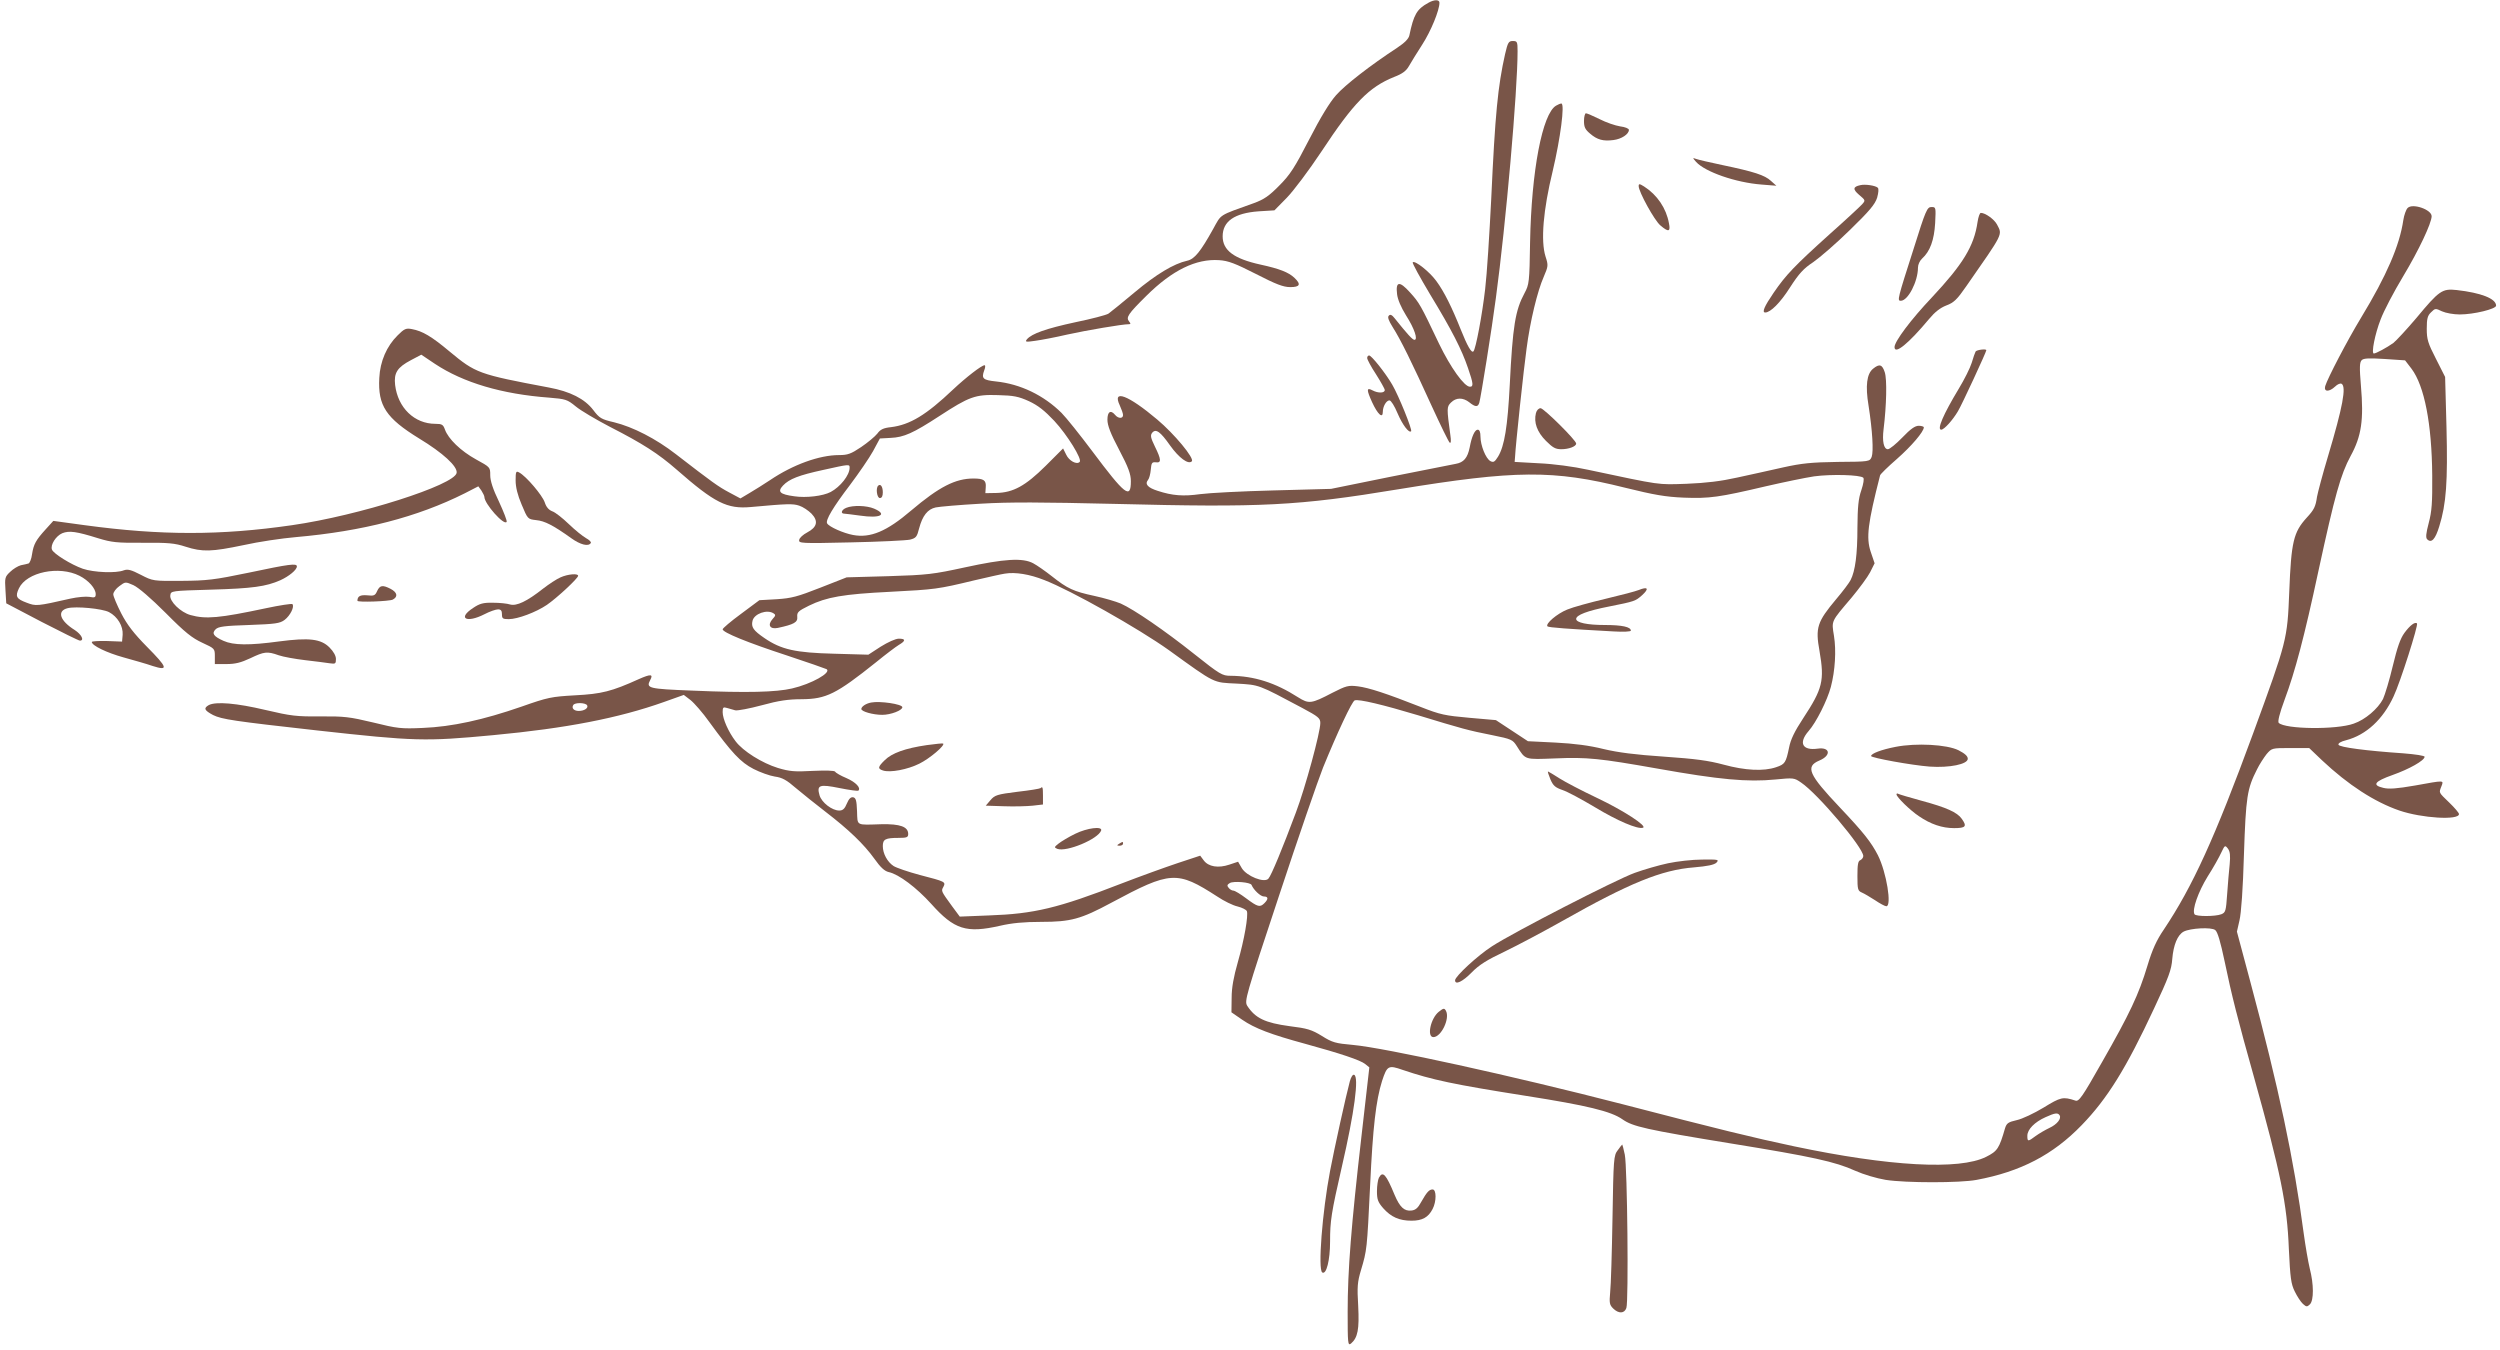 <?xml version="1.0" standalone="no"?>
<!DOCTYPE svg PUBLIC "-//W3C//DTD SVG 20010904//EN"
 "http://www.w3.org/TR/2001/REC-SVG-20010904/DTD/svg10.dtd">
<svg version="1.0" xmlns="http://www.w3.org/2000/svg"
 width="1280pt" height="691pt" viewBox="0 0 1280 691"
 preserveAspectRatio="xMidYMid meet">
<g transform="translate(0,691) scale(0.1,-0.1)"
fill="#795548" stroke="none">
<path d="M7312 6895 c-58 -32 -74 -60 -96 -166 -4 -18 -24 -38 -63 -64 -136
-89 -265 -189 -312 -242 -33 -37 -80 -114 -138 -227 -74 -144 -98 -181 -153
-236 -52 -53 -78 -71 -130 -90 -184 -66 -165 -54 -209 -133 -64 -115 -95 -154
-133 -162 -68 -15 -158 -69 -269 -162 -63 -53 -123 -101 -134 -109 -11 -7 -87
-27 -170 -44 -148 -32 -222 -58 -247 -87 -11 -14 -6 -15 42 -8 30 4 104 18
164 32 100 22 282 53 315 53 11 0 11 3 2 14 -17 21 -6 38 88 131 133 132 255
191 373 183 47 -3 83 -17 189 -71 103 -53 140 -67 175 -67 50 0 57 14 21 48
-30 28 -76 46 -172 67 -137 30 -195 73 -195 145 0 77 61 119 184 128 l81 5 63
64 c35 36 114 141 179 239 163 247 242 328 371 380 42 16 62 31 76 56 10 18
41 68 68 110 44 68 88 175 88 214 0 17 -27 17 -58 -1z"/>
<path d="M7706 6633 c-37 -165 -51 -306 -71 -743 -9 -179 -22 -386 -31 -460
-15 -131 -48 -307 -60 -319 -10 -10 -31 27 -65 112 -45 113 -85 194 -125 248
-34 47 -109 107 -121 96 -3 -4 37 -77 89 -164 113 -186 162 -283 194 -377 28
-81 29 -96 10 -96 -29 0 -99 98 -158 220 -95 200 -101 210 -149 263 -54 60
-74 57 -66 -9 3 -27 20 -67 46 -109 43 -67 62 -125 43 -125 -10 0 -37 30 -101
110 -14 18 -23 22 -30 14 -8 -7 -2 -24 19 -58 41 -64 99 -182 200 -404 46
-100 87 -185 93 -189 6 -3 7 11 3 38 -19 140 -19 146 3 168 26 26 61 27 94 1
31 -25 44 -25 51 -2 8 28 64 376 85 537 51 377 111 1060 111 1263 0 48 -2 52
-24 52 -22 0 -26 -7 -40 -67z"/>
<path d="M7967 6369 c-70 -41 -126 -332 -133 -699 -3 -205 -5 -217 -28 -260
-48 -89 -61 -169 -76 -470 -11 -214 -27 -314 -60 -368 -17 -27 -23 -31 -39
-23 -24 13 -51 81 -51 126 0 23 -5 35 -14 35 -15 0 -31 -35 -41 -90 -11 -55
-31 -78 -72 -85 -21 -4 -173 -34 -338 -67 l-300 -61 -295 -8 c-162 -4 -331
-13 -375 -19 -86 -12 -142 -8 -218 17 -50 16 -67 34 -49 56 6 7 12 30 14 52 3
35 6 40 26 38 29 -4 28 14 -5 81 -22 45 -24 57 -14 70 19 23 42 6 92 -65 45
-63 93 -99 111 -81 15 15 -90 141 -177 214 -148 125 -232 157 -192 73 9 -20
17 -42 17 -50 0 -19 -24 -19 -40 0 -23 28 -40 18 -40 -24 0 -29 16 -71 60
-154 48 -91 60 -125 60 -161 0 -94 -30 -70 -197 153 -63 84 -134 173 -158 197
-91 90 -210 148 -336 161 -66 7 -75 15 -60 56 6 15 7 27 2 27 -15 0 -95 -62
-161 -124 -138 -131 -221 -181 -318 -193 -39 -4 -55 -12 -70 -33 -12 -15 -49
-46 -83 -69 -52 -35 -69 -41 -113 -41 -101 0 -236 -49 -353 -128 -32 -21 -79
-51 -105 -66 l-47 -28 -58 31 c-56 30 -84 50 -273 196 -102 79 -219 139 -316
163 -65 15 -75 21 -106 62 -44 58 -119 96 -228 116 -361 68 -374 73 -509 185
-92 77 -138 104 -192 114 -30 6 -39 2 -73 -32 -56 -55 -90 -133 -94 -218 -8
-142 35 -206 204 -310 122 -74 197 -143 192 -176 -9 -62 -501 -219 -843 -268
-365 -53 -671 -53 -1061 0 l-161 22 -39 -43 c-50 -55 -62 -76 -70 -128 -3 -24
-12 -45 -18 -47 -6 -2 -23 -6 -39 -9 -15 -4 -40 -19 -55 -34 -27 -25 -28 -31
-24 -94 l4 -67 183 -96 c101 -52 188 -95 194 -95 24 0 9 31 -26 54 -77 48 -93
98 -37 112 43 11 177 -2 212 -20 44 -23 73 -72 70 -116 l-3 -35 -78 3 c-42 1
-77 -1 -77 -5 0 -18 76 -55 163 -79 50 -14 118 -33 149 -44 82 -26 77 -9 -31
100 -65 66 -100 111 -130 169 -22 43 -41 88 -41 98 0 11 14 30 31 42 31 23 31
23 72 5 26 -12 90 -67 165 -142 100 -101 136 -129 188 -153 63 -29 64 -30 64
-69 l0 -40 59 0 c45 0 74 7 123 30 71 34 86 36 145 15 23 -8 84 -19 135 -25
51 -6 108 -13 126 -16 29 -4 32 -3 32 22 0 16 -12 38 -33 59 -44 44 -104 51
-257 31 -155 -21 -235 -20 -286 3 -51 23 -61 38 -40 59 14 14 46 18 171 22
135 5 158 8 182 26 29 22 52 68 40 81 -4 3 -65 -6 -135 -21 -240 -51 -308 -57
-387 -35 -50 14 -108 70 -103 101 3 23 4 23 208 29 213 6 282 16 355 48 44 20
85 53 85 71 0 17 -38 12 -246 -32 -178 -37 -214 -41 -345 -42 -145 -1 -146 -1
-208 31 -50 26 -67 30 -87 23 -40 -16 -154 -11 -210 8 -60 21 -150 77 -158 98
-9 24 20 70 53 84 36 14 72 9 184 -26 69 -21 95 -24 230 -23 128 1 162 -2 217
-20 87 -28 134 -26 297 8 76 17 197 35 268 41 342 30 623 103 864 224 l70 36
16 -22 c8 -13 15 -27 15 -32 0 -35 101 -149 114 -128 3 5 -15 51 -39 103 -31
64 -45 107 -45 136 0 41 0 41 -73 81 -78 43 -142 105 -159 153 -9 25 -15 29
-49 29 -107 0 -192 82 -206 199 -7 62 11 90 81 127 l53 28 70 -47 c145 -96
342 -155 586 -173 83 -7 91 -9 135 -45 25 -21 105 -68 176 -105 166 -85 246
-136 341 -219 194 -170 258 -202 379 -191 188 17 215 18 248 7 19 -6 47 -25
63 -41 36 -38 29 -69 -22 -96 -21 -11 -40 -28 -41 -38 -4 -18 7 -19 264 -13
148 3 284 10 303 14 31 8 36 14 47 58 17 64 43 98 85 107 19 4 122 13 229 19
150 9 309 8 690 -1 749 -19 936 -10 1450 75 598 98 793 100 1160 8 150 -37
207 -47 302 -51 131 -5 180 2 418 58 91 21 202 44 248 51 88 12 237 8 252 -7
5 -5 1 -31 -10 -64 -15 -43 -19 -84 -20 -192 0 -137 -11 -221 -35 -268 -7 -14
-40 -58 -74 -98 -97 -116 -107 -145 -85 -266 26 -151 16 -192 -84 -344 -44
-67 -64 -108 -72 -150 -16 -77 -21 -85 -66 -100 -64 -22 -159 -17 -269 13 -78
21 -145 30 -305 41 -148 10 -234 21 -310 39 -72 18 -149 28 -246 33 l-141 7
-82 54 -82 54 -137 12 c-123 11 -148 16 -247 55 -178 70 -267 99 -323 106 -49
6 -59 3 -130 -33 -109 -57 -120 -58 -176 -23 -117 75 -225 109 -346 110 -42 0
-54 7 -185 111 -152 121 -308 228 -377 259 -24 10 -84 28 -135 39 -107 23
-137 37 -218 101 -33 26 -76 56 -95 66 -54 29 -148 23 -350 -21 -161 -35 -192
-39 -390 -45 l-215 -6 -135 -53 c-117 -46 -147 -54 -223 -59 l-89 -5 -94 -70
c-52 -38 -94 -74 -94 -79 0 -16 127 -68 329 -134 106 -35 197 -67 203 -70 27
-17 -77 -76 -177 -99 -82 -19 -229 -23 -508 -11 -229 9 -240 12 -218 54 17 31
3 32 -58 5 -139 -63 -191 -76 -326 -83 -122 -7 -139 -10 -275 -58 -196 -68
-356 -103 -505 -109 -111 -5 -130 -3 -255 28 -121 29 -149 32 -270 31 -122 -1
-149 2 -281 33 -148 35 -253 44 -290 25 -28 -16 -23 -27 22 -51 45 -22 104
-31 534 -79 498 -55 551 -57 900 -24 373 35 642 87 875 170 l101 36 34 -26
c19 -15 63 -65 97 -113 115 -158 160 -206 226 -240 33 -17 83 -35 109 -39 38
-5 61 -18 108 -59 33 -28 101 -82 150 -120 121 -93 198 -167 252 -242 31 -44
52 -63 73 -68 52 -11 143 -80 218 -163 118 -132 180 -151 352 -112 60 14 123
20 211 20 151 0 203 14 359 98 304 163 336 165 542 32 34 -23 81 -46 104 -51
24 -6 45 -17 48 -24 8 -23 -13 -145 -46 -260 -22 -77 -32 -132 -32 -184 l-1
-74 55 -38 c64 -44 145 -75 325 -124 175 -48 281 -83 305 -103 l21 -17 -40
-350 c-53 -462 -71 -689 -71 -902 0 -162 1 -174 17 -162 35 30 43 73 37 192
-6 98 -4 123 14 183 31 104 31 106 47 434 14 300 30 436 61 535 26 79 32 83
106 57 151 -51 258 -74 632 -133 312 -49 435 -79 493 -120 53 -37 117 -52 558
-124 413 -67 532 -93 633 -139 45 -20 110 -39 157 -47 103 -16 381 -16 465 0
226 42 392 129 538 280 132 136 229 293 371 598 75 160 89 198 93 253 6 72 27
123 58 140 34 18 143 24 162 8 12 -9 27 -60 48 -160 35 -169 67 -297 151 -595
136 -488 169 -647 178 -879 7 -146 11 -178 30 -216 12 -25 31 -54 42 -64 18
-16 21 -16 36 -2 20 21 20 102 -1 183 -8 33 -22 114 -31 180 -50 378 -128 746
-273 1287 l-69 258 13 57 c9 36 18 164 23 338 10 296 16 336 67 436 12 25 35
60 49 78 27 31 27 31 122 31 l96 0 66 -63 c133 -125 268 -213 396 -257 114
-39 305 -51 305 -18 0 6 -22 32 -50 59 -56 54 -53 49 -40 83 12 32 19 32 -136
4 -92 -16 -133 -19 -161 -12 -60 14 -46 33 47 66 85 30 163 74 164 93 1 6 -47
13 -109 18 -190 13 -328 31 -332 44 -3 7 13 17 39 23 103 27 189 107 243 224
34 71 128 367 120 374 -10 10 -36 -10 -64 -48 -22 -30 -37 -75 -60 -170 -17
-72 -40 -147 -50 -169 -26 -50 -91 -106 -150 -126 -88 -32 -351 -29 -384 4 -6
6 4 48 30 118 54 145 101 322 173 658 85 392 114 495 165 590 56 102 68 186
53 359 -8 96 -7 121 4 132 10 10 37 11 118 6 l104 -7 33 -43 c66 -88 104 -282
106 -547 1 -139 -2 -183 -18 -243 -14 -53 -16 -75 -8 -83 22 -22 42 0 62 66
36 115 44 229 37 508 l-7 257 -47 93 c-41 80 -47 99 -47 154 0 51 4 67 22 84
21 21 23 21 56 5 20 -9 60 -16 91 -16 72 0 186 28 186 45 0 36 -77 66 -202 80
-74 8 -89 -2 -206 -143 -50 -59 -103 -116 -118 -128 -32 -23 -89 -54 -100 -54
-14 0 6 101 35 175 16 43 68 142 115 220 80 133 146 273 146 308 0 34 -98 68
-123 42 -8 -8 -18 -36 -22 -62 -19 -130 -86 -285 -216 -499 -72 -119 -171
-309 -184 -351 -8 -30 20 -31 51 -2 12 12 27 18 33 14 25 -15 6 -118 -69 -369
-28 -93 -53 -188 -57 -210 -7 -50 -15 -66 -53 -107 -67 -74 -79 -122 -89 -379
-10 -246 -11 -249 -185 -725 -197 -537 -310 -784 -457 -1004 -37 -54 -59 -102
-84 -185 -44 -147 -92 -248 -232 -493 -103 -182 -119 -204 -137 -198 -64 21
-75 18 -163 -36 -48 -29 -109 -58 -137 -64 -44 -10 -52 -16 -60 -41 -30 -104
-39 -118 -97 -147 -137 -69 -496 -49 -984 54 -208 44 -384 87 -876 215 -565
146 -1218 289 -1382 304 -89 8 -105 12 -159 46 -52 32 -75 39 -165 50 -126 17
-176 41 -217 104 -15 25 -10 44 163 565 98 297 200 592 225 655 73 179 148
339 162 344 20 8 148 -23 324 -76 223 -68 258 -78 380 -102 99 -20 105 -23
126 -56 46 -72 37 -69 198 -63 161 7 227 0 521 -52 319 -57 463 -70 605 -56
93 9 96 9 132 -16 86 -58 318 -333 318 -376 0 -8 -7 -17 -15 -21 -12 -4 -15
-23 -15 -81 0 -69 2 -76 23 -85 12 -5 42 -23 67 -39 25 -17 51 -31 58 -31 29
0 1 173 -43 261 -34 66 -72 115 -195 245 -160 169 -178 209 -105 240 62 26 56
70 -8 61 -79 -11 -100 29 -47 90 39 44 96 158 114 226 22 84 28 186 16 261
-13 80 -16 71 90 196 39 47 82 105 95 130 l23 46 -20 59 c-24 72 -15 145 48
391 1 6 40 44 86 84 75 66 138 140 138 162 0 4 -12 8 -26 8 -19 0 -42 -16 -84
-60 -32 -33 -65 -60 -74 -60 -21 0 -30 40 -22 103 15 122 18 255 6 291 -13 40
-27 45 -60 18 -32 -26 -40 -87 -23 -189 20 -128 26 -234 16 -262 -10 -24 -10
-25 -174 -26 -135 -2 -184 -7 -279 -28 -63 -14 -169 -38 -235 -52 -85 -19
-160 -28 -260 -32 -150 -5 -124 -9 -505 72 -72 16 -178 30 -250 33 l-125 7 2
25 c3 63 45 456 59 555 18 140 56 296 88 368 23 54 24 58 9 104 -25 80 -12
237 37 438 39 165 63 345 44 345 -5 0 -17 -5 -27 -11z m-2699 -1513 c47 -22
80 -48 130 -101 66 -71 144 -197 130 -210 -15 -16 -55 6 -69 37 l-16 32 -89
-89 c-104 -103 -166 -137 -253 -139 l-56 -1 2 30 c3 36 -10 45 -63 45 -92 0
-175 -42 -319 -164 -125 -107 -209 -142 -298 -125 -48 9 -121 41 -132 59 -10
16 31 84 117 197 45 60 98 137 118 173 l35 65 55 3 c68 3 115 24 250 112 152
99 183 111 300 107 80 -2 105 -7 158 -31z m-918 -341 c0 -38 -48 -98 -97 -124
-40 -21 -126 -31 -186 -22 -74 10 -88 23 -58 55 32 34 82 53 206 80 135 30
135 30 135 11z m-3943 -553 c47 -24 83 -65 83 -94 0 -17 -5 -19 -32 -14 -18 3
-62 -1 -98 -9 -171 -39 -176 -39 -223 -21 -54 20 -60 32 -40 74 40 83 205 117
310 64z m4940 -22 c137 -53 481 -247 638 -359 241 -174 224 -165 347 -171 117
-7 107 -3 336 -125 82 -44 92 -52 92 -77 0 -48 -76 -328 -125 -458 -68 -182
-126 -323 -141 -339 -21 -23 -111 13 -136 54 l-19 33 -45 -15 c-56 -19 -107
-11 -131 22 l-18 24 -115 -38 c-63 -21 -193 -68 -289 -105 -324 -126 -447
-155 -677 -163 l-150 -6 -40 54 c-56 77 -56 77 -44 98 13 26 11 27 -120 61
-60 16 -121 37 -135 46 -32 21 -55 64 -55 102 0 35 13 42 81 42 42 0 49 3 49
20 0 37 -41 52 -137 50 -133 -4 -122 -10 -125 67 -2 55 -6 68 -20 71 -12 2
-22 -8 -32 -32 -11 -27 -21 -36 -39 -36 -37 0 -90 41 -101 78 -15 53 -1 58
103 37 50 -10 93 -16 96 -13 14 14 -13 43 -61 64 -29 12 -55 27 -58 33 -4 6
-48 7 -115 4 -92 -5 -118 -3 -178 15 -81 25 -179 86 -217 137 -36 47 -66 114
-66 149 0 25 3 27 23 21 12 -3 31 -9 42 -12 12 -2 72 9 135 26 87 24 137 31
205 31 125 1 176 26 380 189 49 40 102 80 117 89 36 21 36 32 0 32 -17 0 -56
-18 -93 -41 l-63 -41 -176 5 c-197 5 -270 21 -356 80 -57 39 -69 56 -61 89 9
36 74 59 107 38 12 -7 12 -12 -4 -29 -28 -31 -14 -54 26 -46 84 18 103 29 100
57 -2 23 5 30 60 57 90 44 174 59 416 71 229 12 242 13 432 59 69 16 139 32
155 34 53 9 127 -3 202 -33z m-2341 -641 c8 -14 -14 -29 -43 -29 -24 0 -38 14
-28 30 8 14 62 13 71 -1z m8410 -814 c-4 -33 -9 -102 -13 -153 -6 -87 -8 -94
-30 -103 -31 -12 -130 -12 -137 0 -14 22 19 115 67 193 29 45 60 101 70 123
18 38 19 39 34 20 11 -15 13 -35 9 -80z m-5008 -106 c10 -25 46 -59 63 -59 23
0 24 -13 3 -34 -23 -23 -34 -20 -93 24 -29 22 -59 40 -66 40 -7 0 -18 6 -24
14 -10 11 -8 17 6 25 19 11 106 4 111 -10z m4137 -1179 c11 -17 -13 -47 -52
-65 -21 -10 -52 -28 -70 -41 -40 -30 -43 -30 -43 1 0 32 37 70 93 95 48 22 63
24 72 10z"/>
<path d="M4496 4423 c-13 -13 -6 -63 9 -63 10 0 15 10 15 29 0 30 -12 46 -24
34z"/>
<path d="M4333 4310 c-25 -10 -31 -30 -10 -30 6 0 43 -5 81 -10 102 -15 143 5
71 36 -38 16 -108 18 -142 4z"/>
<path d="M4460 3313 c-27 -5 -50 -21 -50 -33 0 -13 60 -30 107 -30 44 0 103
23 103 39 0 16 -115 33 -160 24z"/>
<path d="M4745 3095 c-110 -16 -179 -41 -215 -77 -36 -35 -37 -44 -9 -53 37
-12 126 5 186 35 53 26 133 94 122 103 -2 2 -40 -2 -84 -8z"/>
<path d="M5328 2875 c-3 -3 -56 -12 -119 -19 -104 -13 -116 -17 -138 -43 l-24
-28 94 -3 c52 -2 118 0 147 3 l52 6 0 45 c0 43 -2 49 -12 39z"/>
<path d="M5505 2641 c-33 -16 -71 -39 -85 -50 -23 -18 -23 -20 -7 -27 47 -18
210 50 225 94 7 23 -72 13 -133 -17z"/>
<path d="M5730 2590 c-13 -8 -12 -10 3 -10 9 0 17 5 17 10 0 12 -1 12 -20 0z"/>
<path d="M8110 6291 c0 -32 6 -44 31 -65 37 -32 68 -40 120 -33 41 5 79 30 79
52 0 7 -20 15 -45 18 -25 4 -72 20 -105 37 -33 16 -64 30 -70 30 -5 0 -10 -18
-10 -39z"/>
<path d="M8684 6081 c46 -51 203 -106 336 -116 l75 -6 -28 25 c-31 29 -86 47
-249 81 -62 13 -122 27 -133 31 -20 7 -20 7 -1 -15z"/>
<path d="M8390 5957 c0 -29 81 -176 111 -201 42 -36 53 -33 44 11 -14 77 -60
145 -127 188 -24 15 -28 15 -28 2z"/>
<path d="M9525 5962 c-38 -8 -40 -21 -6 -50 32 -27 33 -28 15 -48 -11 -12 -84
-80 -164 -151 -183 -165 -226 -210 -289 -302 -48 -70 -61 -101 -43 -101 27 0
77 50 126 127 47 73 70 98 120 131 33 23 118 96 187 164 102 99 129 132 140
166 7 26 9 46 3 51 -12 11 -64 19 -89 13z"/>
<path d="M9798 5637 c-83 -259 -85 -267 -66 -267 37 0 88 99 88 170 0 15 9 35
21 46 41 37 62 95 67 182 4 81 4 82 -19 82 -22 0 -29 -15 -91 -213z"/>
<path d="M10125 5773 c-18 -124 -75 -216 -234 -386 -107 -113 -191 -225 -191
-254 0 -41 72 18 177 144 29 35 57 57 88 69 38 14 55 30 102 98 192 276 186
262 158 316 -14 27 -60 60 -83 60 -6 0 -13 -21 -17 -47z"/>
<path d="M10115 5110 c-3 -5 -12 -31 -20 -58 -8 -26 -38 -86 -66 -132 -80
-133 -113 -210 -90 -210 15 0 59 49 86 95 20 33 145 303 145 312 0 8 -50 2
-55 -7z"/>
<path d="M7000 5077 c0 -8 20 -45 45 -83 24 -38 45 -75 45 -81 0 -16 -34 -17
-62 -2 -32 17 -32 4 -3 -60 29 -63 55 -86 55 -50 0 28 18 59 34 59 8 0 26 -29
41 -65 26 -61 59 -104 70 -93 7 7 -64 183 -97 239 -35 60 -106 149 -118 149
-6 0 -10 -6 -10 -13z"/>
<path d="M7864 4795 c-12 -48 6 -97 51 -142 35 -35 49 -43 79 -43 38 0 76 14
76 29 0 17 -166 181 -182 181 -10 0 -20 -10 -24 -25z"/>
<path d="M2640 4450 c0 -34 10 -75 31 -124 31 -74 31 -74 74 -79 44 -4 88 -27
179 -92 47 -34 89 -45 101 -25 3 5 -8 16 -25 25 -16 9 -56 41 -88 72 -31 30
-69 60 -84 65 -18 7 -31 21 -39 46 -12 36 -96 135 -131 153 -16 9 -18 4 -18
-41z"/>
<path d="M2870 3954 c-19 -8 -60 -35 -91 -59 -81 -64 -134 -89 -167 -80 -15 5
-54 9 -88 9 -50 1 -68 -4 -102 -27 -81 -53 -34 -79 58 -32 27 14 58 25 70 25
15 0 20 -7 20 -25 0 -22 4 -25 35 -25 45 0 139 35 195 73 51 35 160 136 160
149 0 13 -52 9 -90 -8z"/>
<path d="M1931 3884 c-10 -23 -16 -26 -51 -22 -36 3 -50 -5 -50 -28 0 -9 163
-3 181 6 28 15 23 37 -11 55 -41 21 -55 19 -69 -11z"/>
<path d="M8390 3889 c-14 -6 -90 -26 -170 -45 -80 -19 -168 -43 -196 -55 -52
-21 -113 -73 -101 -86 7 -6 103 -13 340 -26 48 -3 87 -1 87 4 0 19 -44 29
-134 29 -89 0 -146 12 -146 31 0 20 57 42 170 64 130 26 133 27 168 58 37 34
29 45 -18 26z"/>
<path d="M9705 3086 c-72 -14 -125 -34 -125 -47 0 -9 207 -47 300 -54 101 -7
195 12 195 40 0 14 -15 27 -48 44 -59 29 -215 38 -322 17z"/>
<path d="M7938 2920 c14 -33 25 -42 62 -55 25 -8 99 -48 166 -88 114 -69 219
-114 246 -105 24 8 -101 89 -236 153 -76 36 -162 81 -192 100 -30 19 -56 35
-58 35 -3 0 3 -18 12 -40z"/>
<path d="M9710 2843 c0 -14 70 -82 115 -112 60 -41 119 -61 180 -61 60 0 67 9
39 48 -23 33 -79 58 -205 92 -62 17 -116 33 -121 36 -4 3 -8 1 -8 -3z"/>
<path d="M8540 2490 c-47 -10 -123 -32 -170 -49 -97 -35 -622 -305 -731 -376
-73 -47 -189 -154 -189 -174 0 -26 39 -7 85 40 38 39 78 64 171 108 66 32 198
102 292 155 345 195 509 262 675 275 70 6 103 13 115 24 15 16 10 17 -73 16
-50 0 -128 -9 -175 -19z"/>
<path d="M7367 1730 c-42 -33 -63 -130 -28 -130 40 0 86 96 64 135 -8 14 -12
14 -36 -5z"/>
<path d="M6911 1373 c-19 -70 -80 -347 -101 -458 -40 -210 -63 -506 -40 -520
21 -13 40 63 40 158 0 106 6 146 60 382 65 281 89 463 63 472 -7 3 -16 -12
-22 -34z"/>
<path d="M8283 1021 c-21 -27 -22 -43 -27 -347 -3 -175 -8 -347 -12 -381 -5
-54 -3 -64 15 -82 28 -28 58 -27 68 2 12 32 5 722 -8 785 -6 28 -12 52 -13 52
-1 0 -12 -13 -23 -29z"/>
<path d="M7060 880 c-5 -10 -10 -41 -10 -69 0 -42 5 -56 32 -87 40 -45 82 -64
145 -64 55 0 86 17 108 60 20 38 20 100 0 100 -18 0 -30 -14 -59 -65 -16 -30
-29 -41 -50 -43 -36 -4 -59 17 -86 81 -43 104 -60 124 -80 87z"/>
</g>
</svg>
